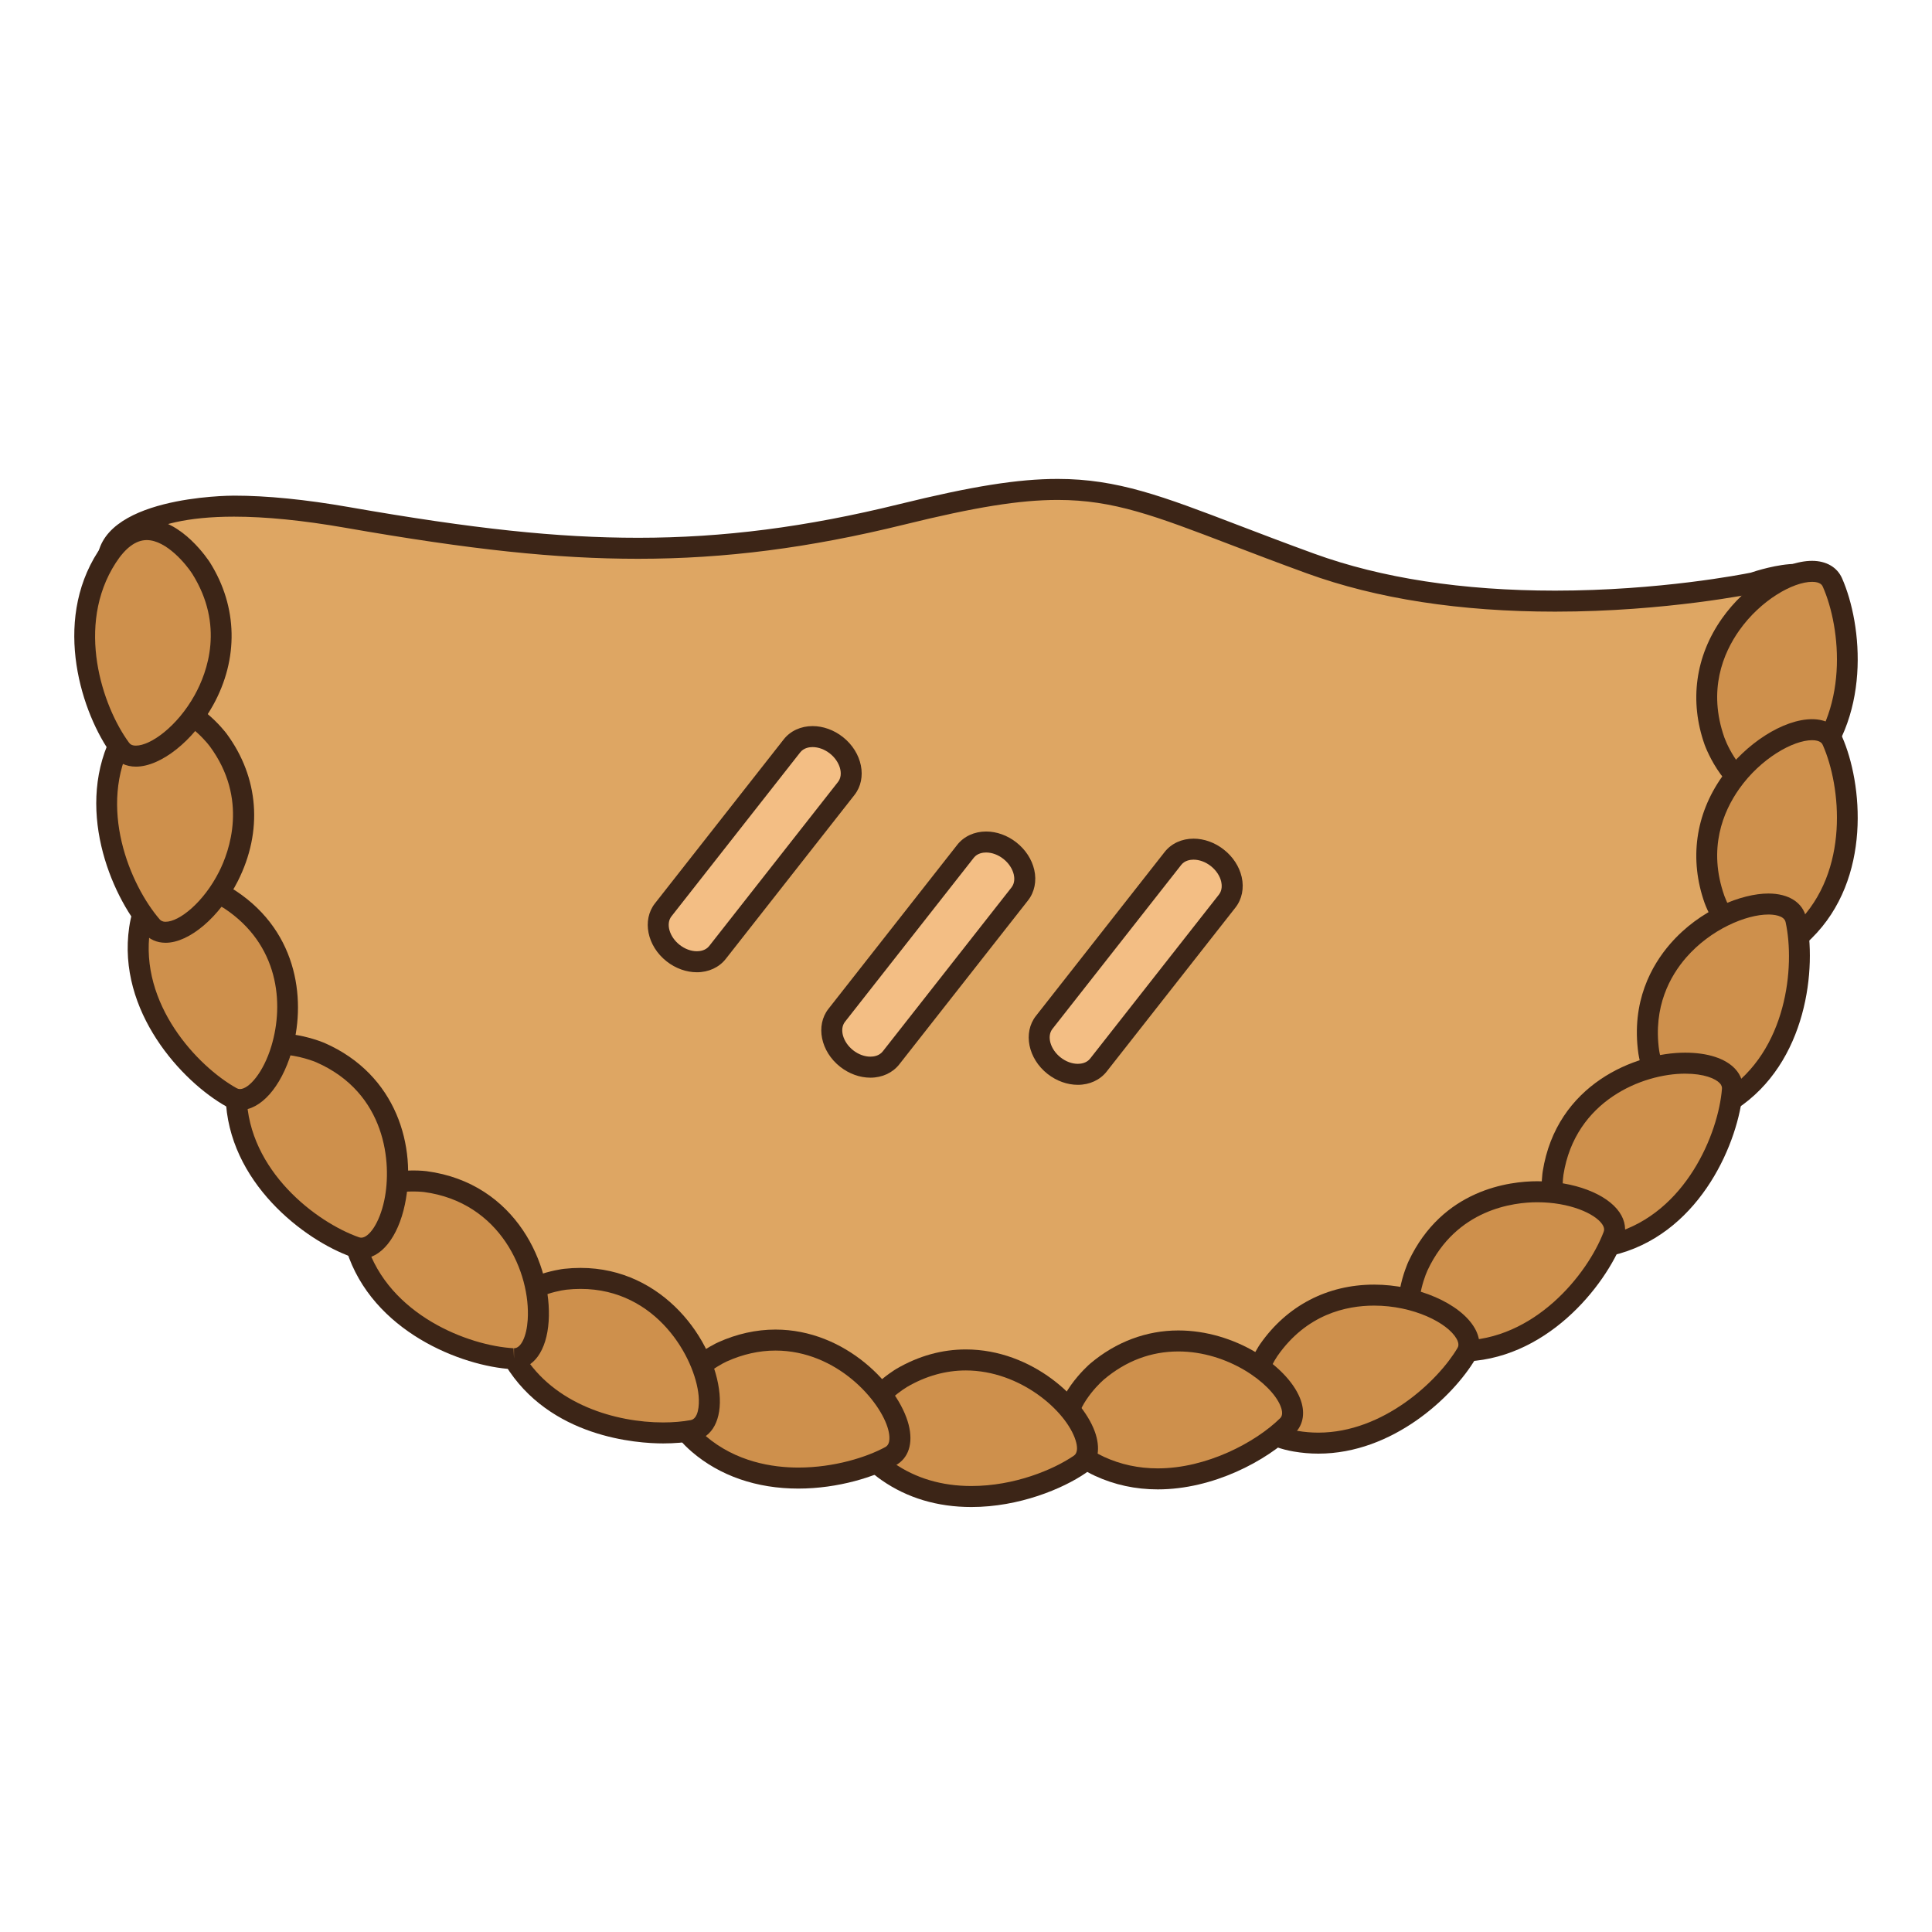 <?xml version="1.0" encoding="utf-8"?>
<!-- Generator: Adobe Illustrator 16.0.0, SVG Export Plug-In . SVG Version: 6.00 Build 0)  -->
<!DOCTYPE svg PUBLIC "-//W3C//DTD SVG 1.1//EN" "http://www.w3.org/Graphics/SVG/1.1/DTD/svg11.dtd">
<svg version="1.1" id="Layer_1" xmlns="http://www.w3.org/2000/svg" xmlns:xlink="http://www.w3.org/1999/xlink" x="0px" y="0px"
	 width="500px" height="500px" viewBox="0 0 500 500" enable-background="new 0 0 500 500" xml:space="preserve">
<g id="Layer_1_copy_47">
	<g>
		<path fill="#DEA663" d="M27.834,145.832c0-4.618,6.928-21.553,61.955-11.931c55.026,9.62,91.965,11.931,143.532-0.769
			c51.568-12.698,55.031-5.771,105.821,12.7c50.798,18.469,114.673,5.002,114.673,5.002s32.036-11.255,7.314,17.318
			c-19.587,22.631,6.925,124.674-103.896,185.088c-110.828,60.42-264.367,0.775-299-73.881
			C23.603,204.706,27.834,150.448,27.834,145.832z"/>
		<path fill="#3C2517" d="M254.762,380.794c-85.5,0-172.902-44.055-198.993-100.293c-28.54-61.515-31.479-109.968-30.687-133.376
			c0.018-0.598,0.036-1.032,0.036-1.293c0-17.36,33.995-17.559,35.441-17.559c8.51,0,18.5,0.994,29.696,2.951
			c32.316,5.65,54.026,7.953,74.918,7.953c21.992,0,43.437-2.76,67.5-8.686c18.884-4.649,30.782-6.546,41.074-6.546
			c15.442,0,27.209,4.502,46.7,11.962c5.722,2.189,12.161,4.652,19.627,7.368c17.477,6.356,38.464,9.58,62.374,9.58
			c27.032,0,48.602-4.233,50.651-4.649c1.121-0.381,6.957-2.275,11.781-2.275c4.981,0,6.979,2.077,7.774,3.819
			c1.909,4.178-1.013,10.402-9.477,20.179c-5.068,5.863-6.869,18.567-9.139,34.648c-6.042,42.707-15.167,107.249-95.513,151.05
			C327.898,372.325,292.988,380.794,254.762,380.794z M60.56,133.71c-24.616,0-30.007,8.75-30.007,12.122
			c0,0.298-0.015,0.793-0.041,1.475c-0.772,22.926,2.124,70.412,30.188,130.906c25.267,54.477,110.513,97.143,194.062,97.143
			c37.303,0,71.346-8.24,101.171-24.5c77.942-42.49,86.842-105.407,92.728-147.041c2.398-16.965,4.29-30.368,10.417-37.442
			c9.832-11.368,8.689-14.246,8.64-14.363c-0.078-0.166-0.762-0.642-2.833-0.642c-4.312,0-10.107,2.011-10.167,2.033
			c-0.109,0.039-0.225,0.07-0.338,0.094c-0.229,0.048-23.085,4.798-51.929,4.798c-24.546,0-46.155-3.334-64.233-9.908
			c-7.495-2.726-13.968-5.202-19.711-7.399c-19.549-7.482-30.318-11.604-44.757-11.604c-9.824,0-21.349,1.851-39.775,6.39
			c-24.501,6.032-46.358,8.842-68.799,8.842c-21.227,0-43.208-2.327-75.853-8.036C78.435,134.674,68.757,133.71,60.56,133.71z"/>
	</g>
	<g>
		<path fill="#F3BE84" d="M185.68,246.5c-2.461,3.137-7.599,3.209-11.48,0.163l0,0c-3.881-3.046-5.026-8.055-2.564-11.189
			l33.329-42.446c2.458-3.136,7.603-3.208,11.479-0.162l0,0c3.878,3.046,5.026,8.055,2.565,11.185L185.68,246.5z"/>
		<path fill="#3C2517" d="M180.355,251.62c-2.737,0-5.52-1.002-7.834-2.818c-5.048-3.963-6.405-10.696-3.024-15.005l33.329-42.447
			c1.715-2.186,4.434-3.44,7.466-3.44c2.734,0,5.515,1.001,7.83,2.819c5.048,3.967,6.405,10.696,3.023,15l-33.328,42.451
			C186.1,250.364,183.38,251.62,180.355,251.62z M210.292,193.347c-0.791,0-2.263,0.177-3.19,1.358l-33.333,42.447
			c-1.501,1.92-0.532,5.294,2.113,7.374c1.361,1.067,2.947,1.655,4.474,1.655c0.788,0,2.256-0.174,3.187-1.358l33.328-42.449
			c1.506-1.918,0.538-5.292-2.104-7.372C213.404,193.936,211.815,193.347,210.292,193.347z"/>
	</g>
	<g>
		<path fill="#F3BE84" d="M230.588,273.784c-2.458,3.135-7.599,3.208-11.473,0.161l0,0c-3.882-3.045-5.029-8.049-2.571-11.185
			l33.331-42.452c2.463-3.134,7.604-3.208,11.48-0.16l0,0c3.879,3.05,5.025,8.055,2.561,11.186L230.588,273.784z"/>
		<path fill="#3C2517" d="M225.26,278.902c-2.734,0-5.516-1.002-7.826-2.819c-5.049-3.961-6.41-10.692-3.028-15l33.332-42.45
			c1.715-2.186,4.438-3.44,7.466-3.44c2.733,0,5.517,1.005,7.83,2.818c2.362,1.859,4.007,4.375,4.63,7.095
			c0.661,2.884,0.076,5.77-1.609,7.915l-33.328,42.442C231.011,277.646,228.292,278.902,225.26,278.902z M255.203,220.626
			c-0.794,0-2.264,0.18-3.189,1.365l-33.329,42.446c-1.504,1.918-0.541,5.291,2.108,7.373c1.357,1.066,2.943,1.652,4.467,1.652
			c0.795,0,2.263-0.178,3.194-1.357l33.329-42.446c0.904-1.159,0.753-2.595,0.58-3.341c-0.342-1.486-1.32-2.958-2.689-4.036
			C258.316,221.215,256.727,220.626,255.203,220.626z"/>
	</g>
	<g>
		<path fill="#F3BE84" d="M284.271,275.634c-2.463,3.138-7.6,3.21-11.478,0.162l0,0c-3.879-3.043-5.03-8.055-2.567-11.188
			l33.328-42.446c2.465-3.131,7.603-3.205,11.479-0.161l0,0c3.879,3.046,5.025,8.055,2.564,11.189L284.271,275.634z"/>
		<path fill="#3C2517" d="M278.943,280.753c-2.733,0-5.517-1.002-7.83-2.817c-5.049-3.963-6.405-10.697-3.024-15.006l33.328-42.447
			c1.719-2.186,4.442-3.44,7.466-3.44c2.738,0,5.517,1.001,7.83,2.822c2.363,1.851,4.012,4.371,4.633,7.087
			c0.663,2.888,0.074,5.772-1.604,7.914l-33.333,42.446C284.693,279.501,281.973,280.753,278.943,280.753z M308.883,222.481
			c-0.79,0-2.259,0.177-3.188,1.362l-33.329,42.443c-1.504,1.92-0.536,5.297,2.109,7.373c1.36,1.067,2.945,1.659,4.469,1.659
			c0.796,0,2.264-0.178,3.189-1.362l33.333-42.447c0.904-1.153,0.751-2.59,0.581-3.34c-0.342-1.491-1.324-2.955-2.688-4.033
			C311.996,223.07,310.407,222.481,308.883,222.481z"/>
	</g>
	<g>
		<path fill="#CE904C" d="M443.722,191.827c0,0,8.275,22.828,23.196,8.11c14.931-14.722,12.102-38.346,7.311-49.194
			C469.43,139.896,432.809,161.034,443.722,191.827z"/>
		<path fill="#3C2517" d="M457.211,207.602L457.211,207.602c-10.542-0.005-15.825-14.24-16.047-14.847
			c-4.014-11.326-2.406-22.946,4.512-32.736c6.089-8.618,15.884-14.873,23.291-14.873c3.657,0,6.482,1.638,7.748,4.497
			c5.288,11.975,7.82,36.741-7.892,52.226C464.971,205.669,461.066,207.602,457.211,207.602z M468.967,150.58
			c-4.899,0-13.291,4.705-18.851,12.575c-4.153,5.878-8.193,15.467-3.833,27.764c1.137,3.113,5.339,11.245,10.928,11.245l0,0
			c2.373,0,4.997-1.398,7.797-4.161c13.767-13.572,11.437-35.517,6.733-46.164C471.604,151.53,471.186,150.58,468.967,150.58z"/>
	</g>
	<g>
		<path fill="#CE904C" d="M443.722,232.809c0,0,8.275,22.832,23.196,8.109c14.931-14.722,12.102-38.343,7.311-49.194
			C469.43,180.875,432.809,202.015,443.722,232.809z"/>
		<path fill="#3C2517" d="M457.214,248.583c-0.003,0-0.003,0-0.003,0c-10.542,0-15.825-14.242-16.047-14.845
			c-4.014-11.326-2.406-22.946,4.512-32.737c6.089-8.617,15.884-14.875,23.291-14.875c3.657,0,6.482,1.64,7.748,4.499
			c5.288,11.973,7.82,36.739-7.892,52.23C464.971,246.656,461.066,248.583,457.214,248.583z M468.967,191.562
			c-4.899,0-13.291,4.702-18.851,12.577c-4.153,5.876-8.193,15.466-3.833,27.761c1.137,3.113,5.339,11.246,10.928,11.246h0.003
			c2.37,0,4.994-1.399,7.794-4.163c13.761-13.573,11.437-35.518,6.733-46.162C471.604,192.512,471.186,191.562,468.967,191.562z"/>
	</g>
	<g>
		<path fill="#CE904C" d="M426.697,272.26c0,0,3.576,24.021,21.127,12.559c17.556-11.457,19.479-35.17,16.942-46.755
			C462.222,226.477,422.126,239.912,426.697,272.26z"/>
		<path fill="#3C2517" d="M439.163,290.637L439.163,290.637c-12.334-0.005-15.045-17.242-15.152-17.976
			c-1.897-13.44,3.434-22.855,8.242-28.394c7.774-8.949,18.618-13.025,25.402-13.025c5.259,0,8.909,2.332,9.766,6.237
			c2.801,12.788,0.356,37.562-18.114,49.617C445.708,289.443,442.298,290.637,439.163,290.637z M457.655,236.677
			c-5.766,0-14.936,3.833-21.296,11.154c-4.069,4.687-8.577,12.658-6.97,24.05c0.015,0.11,2.111,13.317,9.772,13.317l0,0
			c2.06,0,4.475-0.894,7.175-2.657c16.178-10.557,18.265-32.529,15.778-43.896C461.726,236.873,458.866,236.677,457.655,236.677z"/>
	</g>
	<g>
		<path fill="#CE904C" d="M401.935,303.594c0,0-3.613,24.014,16.523,18.192c20.138-5.816,28.925-27.929,29.889-39.747
			C449.307,270.215,407.033,271.326,401.935,303.594z"/>
		<path fill="#3C2517" d="M412.729,325.416c-0.004,0-0.004,0-0.004,0c-4.072,0-7.345-1.405-9.73-4.182
			c-5.438-6.317-3.82-17.568-3.746-18.043c3.564-22.574,23.99-30.762,36.85-30.762c5.857,0,10.47,1.496,12.981,4.225
			c1.464,1.586,2.146,3.523,1.979,5.606c-1.063,13.044-10.651,36.017-31.846,42.138C416.88,325.073,414.697,325.416,412.729,325.416
			z M436.098,277.864c-10.989,0-28.445,6.966-31.478,26.155c-0.376,2.543-0.666,10.012,2.502,13.681
			c1.324,1.532,3.156,2.276,5.604,2.276h0.005c1.457,0,3.131-0.269,4.975-0.803c18.57-5.359,26.988-25.761,27.935-37.354
			c0.029-0.375-0.008-0.883-0.556-1.479C443.979,279.146,441.04,277.864,436.098,277.864z"/>
	</g>
	<g>
		<path fill="#CE904C" d="M366.982,327.596c0,0-10.146,22.062,10.812,22.066c20.966,0.016,35.548-18.784,39.765-29.87
			C421.77,308.703,380.854,298.018,366.982,327.596z"/>
		<path fill="#3C2517" d="M377.819,352.382L377.819,352.382c0,0-0.023,0-0.026,0c-6.642-0.004-11.314-2.043-13.891-6.065
			c-4.904-7.654,0.383-19.36,0.61-19.856c8.786-18.731,26.239-20.757,33.336-20.757c9.408,0,17.949,3.22,21.253,8.012
			c1.527,2.215,1.881,4.715,0.997,7.042C415.452,332.984,399.862,352.382,377.819,352.382z M397.85,311.141
			c-6.061,0-20.955,1.719-28.404,17.611c-1.192,2.609-3.705,10.369-0.961,14.645c1.513,2.354,4.646,3.547,9.312,3.547l0.023,2.72
			v-2.72c19.312,0.002,33.065-17.246,37.198-28.117c0.165-0.438,0.271-1.062-0.391-2.024
			C412.736,314.059,406.213,311.141,397.85,311.141z"/>
	</g>
	<g>
		<path fill="#CE904C" d="M328.355,349.398c0,0-13.732,20.021,6.925,23.578c20.66,3.562,38.215-12.5,44.241-22.713
			C385.545,340.043,347.032,322.589,328.355,349.398z"/>
		<path fill="#3C2517" d="M341.189,376.2c-0.005,0-0.005,0-0.005,0c-2.127,0-4.271-0.185-6.368-0.546
			c-6.547-1.125-10.808-3.93-12.664-8.327c-3.541-8.373,3.648-19.019,3.959-19.468c6.929-9.938,17.398-15.401,29.506-15.401
			c11.171,0,22.371,4.853,26.05,11.291c1.538,2.698,1.612,5.497,0.199,7.896C376.038,361.514,360.399,376.2,341.189,376.2z
			 M355.617,337.891c-7.271,0-17.517,2.269-25.032,13.061c-1.615,2.369-5.404,9.595-3.422,14.268
			c1.093,2.579,3.978,4.287,8.577,5.078c1.792,0.311,3.624,0.467,5.444,0.467h0.005c16.812,0,30.998-13.422,35.992-21.88
			c0.158-0.272,0.59-0.997-0.234-2.437C374.596,342.332,365.771,337.891,355.617,337.891z"/>
	</g>
	<g>
		<path fill="#CE904C" d="M283.966,354.917c0,0-18.448,15.781,0.577,24.571c19.031,8.791,40.151-2.172,48.618-10.471
			C341.627,360.708,308.953,333.87,283.966,354.917z"/>
		<path fill="#3C2517" d="M299.63,385.452c0,0,0,0-0.004,0c-5.744,0-11.2-1.177-16.22-3.495c-6.033-2.789-9.422-6.602-10.077-11.328
			c-1.247-9.007,8.458-17.424,8.87-17.775c6.635-5.59,14.505-8.535,22.765-8.535c14.546,0,28.002,9.027,31.449,17.459
			c1.458,3.563,0.968,6.908-1.352,9.181C327.707,378.171,313.896,385.452,299.63,385.452z M304.964,349.755
			c-7.063,0-13.539,2.435-19.246,7.241c-2.175,1.872-7.704,7.865-7.002,12.895c0.39,2.774,2.733,5.172,6.97,7.129
			c4.301,1.986,8.992,2.996,13.94,2.996c12.664,0,25.274-6.709,31.633-12.942c0.254-0.245,1.033-1.011,0.121-3.24
			C328.977,357.954,317.77,349.755,304.964,349.755z"/>
	</g>
	<g>
		<path fill="#CE904C" d="M233.437,356.559c0,0-20.915,12.336-3.699,24.295c17.217,11.961,39.911,4.84,49.7-1.869
			C289.217,372.273,261.693,340.169,233.437,356.559z"/>
		<path fill="#3C2517" d="M251.393,390.016L251.393,390.016c-8.78,0-16.592-2.334-23.207-6.934c-5.457-3.789-8.136-8.13-7.955-12.9
			c0.334-9.088,11.354-15.688,11.821-15.964c5.707-3.312,11.724-4.983,17.897-4.983c17.265,0,30.841,12.981,33.623,21.957
			c1.339,4.326,0.39,7.979-2.598,10.035C275.055,385.281,263.758,390.016,251.393,390.016z M249.949,354.671
			c-5.203,0-10.303,1.427-15.152,4.238c-2.465,1.465-8.956,6.403-9.136,11.481c-0.1,2.797,1.792,5.564,5.626,8.229
			c5.691,3.955,12.454,5.959,20.104,5.959c11.127,0,21.234-4.224,26.508-7.84c1.16-0.794,0.9-2.579,0.48-3.938
			C276.033,365.229,264.079,354.671,249.949,354.671z"/>
	</g>
	<g>
		<path fill="#CE904C" d="M186.964,349.869c0,0-22.065,10.133-6.159,23.788c15.906,13.657,39.212,8.888,49.628,3.216
			C240.847,371.195,216.753,336.449,186.964,349.869z"/>
		<path fill="#3C2517" d="M206.594,385.244L206.594,385.244c-10.773,0-20.304-3.293-27.559-9.527
			c-5.042-4.326-7.26-8.919-6.599-13.646c1.266-9.004,12.896-14.446,13.394-14.674c4.876-2.195,9.868-3.305,14.857-3.305
			c18.151,0,31.901,14.561,34.47,24.626c1.233,4.845-0.014,8.685-3.425,10.543C226.423,382.152,217.028,385.244,206.594,385.244z
			 M200.688,349.525c-4.213,0-8.454,0.951-12.605,2.82c-2.604,1.201-9.565,5.461-10.266,10.488
			c-0.383,2.771,1.219,5.718,4.758,8.758c7.907,6.787,17.426,8.213,24.02,8.213c9.416,0,17.815-2.744,22.541-5.316
			c1.435-0.783,1.089-3.108,0.753-4.426C228.009,362.691,216.646,349.525,200.688,349.525z"/>
	</g>
	<g>
		<path fill="#CE904C" d="M146.275,331.07c0,0-24.118,2.818-13.22,20.719c10.905,17.909,34.547,20.584,46.207,18.408
			C190.92,368.02,178.751,327.521,146.275,331.07z"/>
		<path fill="#3C2517" d="M171.635,373.557L171.635,373.557c-6.688,0-29.398-1.469-40.896-20.354
			c-3.456-5.676-4.147-10.729-2.058-15.021c3.989-8.172,16.738-9.746,17.275-9.81c1.456-0.161,2.896-0.238,4.297-0.238
			c21.496,0,34.697,18.907,35.96,32.56c0.618,6.648-1.854,11.316-6.45,12.177C177.342,373.318,174.534,373.557,171.635,373.557z
			 M150.253,333.568c-1.206,0-2.442,0.068-3.687,0.205c-2.844,0.34-10.78,2.234-13,6.802c-1.225,2.517-0.613,5.813,1.815,9.797
			c7.966,13.09,23.949,17.752,36.253,17.752l0,0c2.572,0,5.033-0.211,7.131-0.603c1.902-0.354,2.289-3.627,2.035-6.326
			C179.91,351.561,170.034,333.568,150.253,333.568z"/>
	</g>
	<g>
		<path fill="#CE904C" d="M110.011,305.792c0,0-24.093-2.995-17.757,16.987c6.332,19.979,28.659,28.199,40.5,28.859
			C144.598,352.293,142.401,310.068,110.011,305.792z"/>
		<path fill="#3C2517" d="M133.026,354.366L133.026,354.366c-0.048,0-0.372-0.013-0.42-0.017
			c-13.065-0.725-36.275-9.713-42.942-30.752c-1.906-6.002-1.524-10.886,1.134-14.514c3.729-5.1,10.776-6.169,16.034-6.169
			c2.038,0,3.455,0.171,3.515,0.18c23.394,3.087,32.585,24.572,31.646,38.845C141.492,349.6,138.052,354.366,133.026,354.366z
			 M106.832,308.354c-2.635,0-9.041,0.383-11.649,3.943c-1.575,2.152-1.688,5.402-0.338,9.662
			c5.839,18.427,26.448,26.316,38.063,26.963l0.118,2.723v-2.718c1.803,0,3.26-3.022,3.544-7.346
			c0.798-12.163-7.021-30.47-26.916-33.097l0,0C109.654,308.486,108.502,308.354,106.832,308.354z"/>
	</g>
	<g>
		<path fill="#CE904C" d="M82.896,272.408c0,0-22.312-9.577-21.782,11.381c0.529,20.955,19.693,35.054,30.89,38.98
			C103.197,326.691,112.822,285.516,82.896,272.408z"/>
		<path fill="#3C2517" d="M93.505,325.75L93.505,325.75c-0.81,0-1.615-0.141-2.402-0.416c-12.349-4.33-32.147-19.42-32.704-41.479
			c-0.139-5.521,1.178-9.744,3.919-12.557c2.458-2.52,5.898-3.796,10.232-3.796c5.751,0,11.187,2.308,11.419,2.405
			c18.72,8.201,23.941,26.904,20.817,41.808C102.998,320.242,98.571,325.75,93.505,325.75z M72.55,272.941
			c-2.811,0-4.944,0.726-6.34,2.151c-1.681,1.728-2.483,4.625-2.38,8.626c0.489,19.324,18.092,32.633,29.071,36.485
			c0.21,0.069,0.408,0.106,0.604,0.106l0,0c1.929,0,4.685-3.632,5.957-9.711c1.998-9.515,0.52-27.742-17.657-35.701
			C81.781,274.887,77.156,272.941,72.55,272.941z"/>
	</g>
	<g>
		<path fill="#CE904C" d="M59.536,232.818c0,0-20.354-13.236-23.409,7.502c-3.047,20.741,13.431,37.897,23.796,43.675
			C70.284,289.768,86.786,250.838,59.536,232.818z"/>
		<path fill="#3C2517" d="M62.104,287.292L62.104,287.292c-1.232,0-2.409-0.312-3.506-0.919
			c-11.432-6.378-28.369-24.62-25.156-46.45c1.787-12.168,9.247-13.985,13.533-13.985c6.884,0,13.749,4.414,14.04,4.604
			c16.617,10.985,18.155,29.351,14.424,41.742C72.701,281.4,67.462,287.292,62.104,287.292z M46.975,231.375
			c-2.914,0-6.926,0.968-8.154,9.337c-2.814,19.127,12.265,35.242,22.423,40.909c0.283,0.158,0.563,0.23,0.86,0.23l0,0
			c2.301,0,6.064-4.256,8.133-11.137c3.344-11.113,1.894-26.31-12.205-35.634C57.998,235.061,52.229,231.375,46.975,231.375z"/>
	</g>
	<g>
		<path fill="#CE904C" d="M56.449,191.481c0,0-14.574-19.417-24.558-0.983c-9.978,18.435-0.39,40.206,7.362,49.186
			C47.004,248.665,75.866,217.76,56.449,191.481z"/>
		<path fill="#3C2517" d="M42.864,243.988H42.86c-2.277,0-4.238-0.877-5.663-2.527c-8.551-9.905-18.198-32.852-7.696-52.252
			c3.366-6.221,7.683-9.372,12.818-9.372c8.688,0,15.999,9.604,16.305,10.012c8.385,11.354,9.452,25.26,2.932,38.171
			C56.887,237.274,49.023,243.988,42.864,243.988z M42.319,185.273c-2.987,0-5.692,2.193-8.035,6.521
			c-9.202,16.997-0.57,37.306,7.027,46.116c0.257,0.297,0.674,0.644,1.553,0.644l0,0c3.503,0,9.795-4.963,13.842-12.98
			c2.627-5.215,7.653-18.811-2.442-32.475C52.629,190.937,47.269,185.273,42.319,185.273z"/>
	</g>
	<g>
		<path fill="#CE904C" d="M52.074,147.083c0,0-13.021-20.492-24.402-2.887c-11.385,17.605-3.507,40.053,3.524,49.606
			C38.225,203.359,69.394,174.788,52.074,147.083z"/>
		<path fill="#3C2517" d="M35.17,198.406h-0.003c-2.558-0.003-4.746-1.063-6.163-2.991c-7.753-10.539-15.594-34.167-3.617-52.694
			c3.595-5.563,7.83-8.383,12.591-8.383c9.114,0,16.099,10.827,16.393,11.287c7.153,11.441,7.426,24.888,0.762,36.909
			C50.031,191.729,41.64,198.406,35.17,198.406z M37.978,139.774c-2.796,0-5.493,1.983-8.024,5.898
			c-10.494,16.232-3.462,37.149,3.429,46.52c0.266,0.363,0.71,0.775,1.785,0.775h0.003c3.83,0,10.73-4.996,15.207-13.071
			c3.338-6.018,7.695-18.095-0.605-31.373C48.226,146.104,43.06,139.774,37.978,139.774z"/>
	</g>
</g>
</svg>
